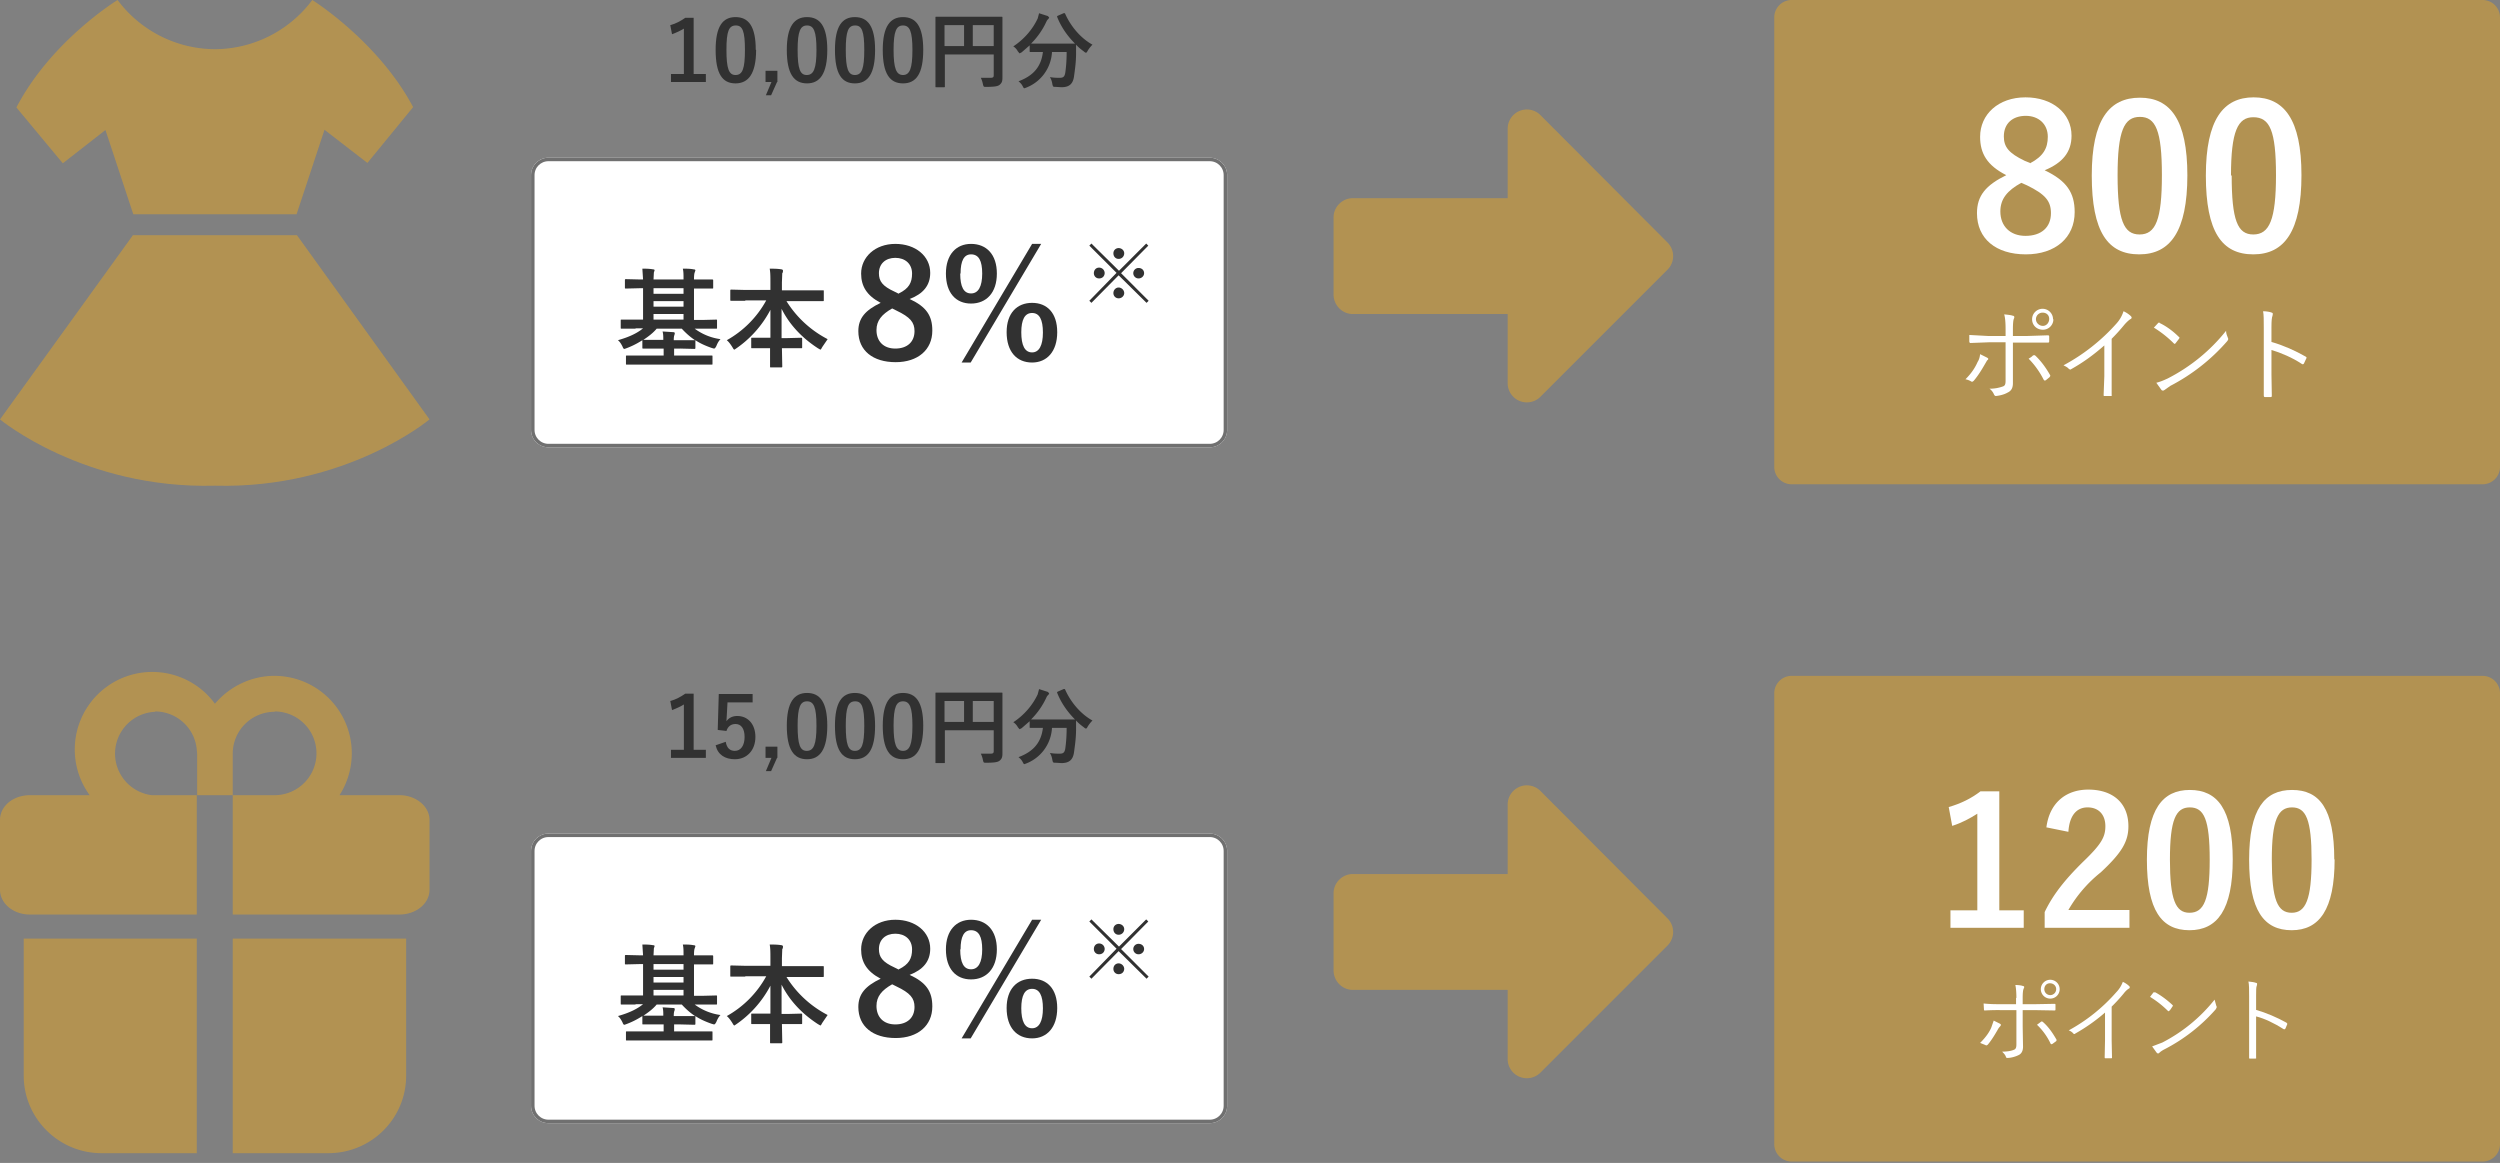 <svg version="1.1" id="レイヤー_1" xmlns="http://www.w3.org/2000/svg" x="0" y="0" width="716.5" height="333.3" xml:space="preserve"><rect width="100%" height="100%" fill="#808080" stroke="none"/><style>.st0{fill:#b29252}.st1{enable-background:new}.st2{fill:#fff}.st3,.st4{fill:none}.st4{stroke:#707070}.st5{fill:#313131}</style><g id="グループ_3589" transform="translate(-6869.7 -3959.6)"><g id="img" transform="translate(6357 4153.3)"><g id="グループ_3534" transform="translate(449.8)"><path id="長方形_1516" class="st0" d="M576.4 0h198a5 5 0 015 5v129.2a5 5 0 01-5 5h-198a5 5 0 01-5-5V5a5 5 0 015-5z"/><g id="inner" transform="translate(620.9 27.1)"><g class="st1"><path class="st2" d="M15.2 72.6c.4.3.3.4 0 .8a4 4 0 00-.7 1c-.7 1.2-1.7 2.9-2.8 4.2-.3.2-.4.3-.7.1l-1.5-.6c1.6-1.6 2.6-3 3.2-4.4l.7-2 1.8.9zm4.7-7.4c0-1.5-.1-2.8-.3-3.7.8 0 1.7.1 2.2.3.4 0 .4.4.2.7-.2.4-.3 1.2-.3 2.8V67h3.6l5.5-.1c.2 0 .3 0 .3.3v1.2c0 .3 0 .4-.3.4l-5.6-.1h-3.5v4.7l.1 5.8c0 1.1-.4 2-1.3 2.4-1 .5-2.3.8-3.1.8-.3 0-.4 0-.5-.3-.2-.6-.6-1-1.1-1.5 1.4 0 2.6-.2 3.3-.5.6-.2.8-.6.8-1.6v-9.8h-4.4a63 63 0 00-4.6.1c-.2 0-.3 0-.3-.3l-.1-1.7c1.9.2 3.5.2 5 .2h4.3v-1.8zM27 72c.2-.1.4 0 .5.1 1.5 1.3 2.7 3 3.8 4.9.2.3.1.4 0 .6l-1.1.8c-.2.1-.4.1-.5-.1-.9-1.9-2.2-3.8-3.9-5.4L27 72zm5.3-9.3c0 1.5-1.2 2.7-2.7 2.7a2.7 2.7 0 112.7-2.7zm-4.4 0a1.7 1.7 0 103.4 0c0-1-.8-1.7-1.8-1.7-.9 0-1.6.7-1.6 1.7z"/><path class="st2" d="M47.2 77.3l.1 4.9c0 .2 0 .3-.2.3h-1.6c-.2 0-.3 0-.3-.3l.1-4.8v-8a50.9 50.9 0 01-8.5 6c-.2.2-.4.2-.6 0-.3-.4-.8-.7-1.3-.9a49.6 49.6 0 0013.6-10.9 8.5 8.5 0 001.9-3c.7.3 1.4.8 1.8 1.2.3.2.2.6 0 .7-.4.2-1 .7-1.6 1.5a47.5 47.5 0 01-3.4 3.7v9.6z"/><path class="st2" d="M59.2 63.6h.5c1.5.8 3.3 2.1 4.9 3.6.2.2.2.3 0 .5-.2.3-.6 1-.9 1.2-.1.1-.2.2-.4 0a28 28 0 00-5.1-4l1-1.3zM61.7 78a46 46 0 0015-12.3l.5 1.8c.2.3.1.5-.2 1a50 50 0 01-14.6 11.4c-.8.4-1.3.8-1.5 1-.3.3-.5.3-.8 0l-1.3-1.8 2.9-1.1z"/><path class="st2" d="M88.5 68.6c3.1.9 6.1 2.2 8.8 3.7.2.2.3.3.2.5L97 74c-.2.2-.3.3-.6.1-2.5-1.6-5.4-3-7.8-3.6v11.8c.1.2 0 .3-.3.3h-1.4c-.3 0-.3 0-.3-.4V64.8c0-2 0-3.4-.2-4.3 1 .1 1.7.2 2.2.4.4 0 .3.4.2.8-.2.4-.2 1.3-.2 3v3.9z"/></g><g class="st1"><path class="st2" d="M14.9 40.1H22v5h-21v-5h7.7V12.4c-2 1.3-4.4 2.6-7.2 3.5l-1-5.4C4 9.5 7 8 9.6 6H15v34.2z"/><path class="st2" d="M28.5 16.3c.9-7 5.6-10.8 12-10.8C47.5 5.5 52 9.3 52 16c0 4.4-1.9 7.6-7.9 13.2A38 38 0 0034.8 40h17.5v5.1H28v-4.5c2.3-4.8 5.6-9.1 11.1-14.5 5.1-4.9 6.3-7 6.3-10.1 0-3.4-2-5.4-5.1-5.4-3.2 0-5.2 2.4-5.5 7l-6.4-1.3z"/><path class="st2" d="M81.9 25.5c0 14.4-4.4 20.3-12.4 20.3s-12.2-5.7-12.2-20.2 4.5-20 12.3-20c7.9 0 12.3 5.5 12.3 20zm-18 0c0 11.5 1.6 15.3 5.6 15.3 4.2 0 5.8-3.8 5.8-15.2 0-11.5-1.6-15-5.7-15-4 0-5.7 3.5-5.7 15z"/><path class="st2" d="M111.1 25.5c0 14.4-4.4 20.3-12.3 20.3-8 0-12.2-5.7-12.2-20.2s4.4-20 12.3-20S111 11 111 25.5zm-18 0c0 11.5 1.6 15.3 5.7 15.3 4 0 5.7-3.8 5.7-15.2 0-11.5-1.6-15-5.6-15-4 0-5.8 3.5-5.8 15z"/></g></g></g><g id="arrow_-right" transform="translate(878.4 7)"><path id="パス_1650" class="st3" d="M0 0h132.7v132.7H0V0z"/><path id="パス_1651" class="st0" d="M22.1 49.8h44.3V29.9a5.5 5.5 0 019.4-3.9l36.4 36.5a5.5 5.5 0 010 7.8l-36.4 36.4a5.5 5.5 0 01-9.4-4V83H22c-3 0-5.5-2.5-5.5-5.6V55.3c0-3 2.5-5.5 5.5-5.5z"/></g><g id="グループ_3532" transform="translate(83.4 -2004.3)"><g id="グループ_3531" transform="translate(581.5 -481)"><g id="長方形_1516-2" transform="translate(0 2530.5)"><path class="st2" d="M5 0h189.5a5 5 0 015 5v73a5 5 0 01-5 5H5a5 5 0 01-5-5V5a5 5 0 015-5z"/><path class="st4" d="M5 .5h189.5c2.5 0 4.5 2 4.5 4.5v73c0 2.5-2 4.5-4.5 4.5H5c-2.5 0-4.5-2-4.5-4.5V5C.5 2.5 2.5.5 5 .5z"/></g><g id="inner-2" transform="translate(24 2550.5)"><g class="st1"><path class="st5" d="M5.9 29H2c-.3 0-.3 0-.3-.4v-1.9c0-.3 0-.3.3-.3h6.1v-9h-.8l-4 .1c-.4 0-.4 0-.4-.3v-2c0-.3 0-.4.3-.4l4.1.1h.8l-.2-3.1c1 0 2 0 3.1.2.3 0 .4.1.4.3l-.2.6-.1 2h8.6c0-1.5 0-2.2-.2-3.1 1.1 0 2.1 0 3.1.2.3 0 .5.1.5.3l-.2.6c-.1.2-.2.8-.2 2h5.1c.3 0 .4 0 .4.3v2c0 .3 0 .3-.4.3h-5.1v9h2.4l3.9-.1c.3 0 .3 0 .3.3v2c0 .3 0 .3-.3.3h-6.1a16 16 0 007.4 3c-.5.5-.9 1.2-1.2 2-.3.5-.4.7-.7.7l-.7-.2c-1.7-.6-3.3-1.3-4.6-2.2v2.1c0 .3 0 .4-.3.4l-4-.1H17v2h10.7c.3 0 .3 0 .3.3v2c0 .3 0 .3-.3.3H3.5c-.3 0-.3 0-.3-.3v-2c0-.3 0-.3.3-.3H14v-2H8.2c-.3 0-.3 0-.3-.3v-2.1a23.3 23.3 0 01-5.1 2.5c-.3 0-.4-.2-.6-.7-.4-.8-.8-1.4-1.3-1.8 3.2-.9 5.5-2 7.2-3.4H6zm2.4 3.2h5.6c0-1 0-1.6-.2-2.4l3.1.2c.3 0 .4.2.4.3l-.1.5c-.1.2-.2.6-.2 1.5H23c-1.5-1-2.7-2.1-3.8-3.3H12c-1 1.2-2.3 2.2-3.8 3.2h.2zM19.7 19v-1.6h-8.6V19h8.6zm0 3.7v-1.6h-8.6v1.6h8.6zm0 3.7v-1.6h-8.6v1.6h8.6z"/><path class="st5" d="M37.4 21h-4c-.3 0-.3 0-.3-.3v-2.5c0-.3 0-.4.3-.4l4 .1h7.2v-2c0-1.9 0-2.9-.2-4.1 1 0 2.3 0 3.4.2.2 0 .4.2.4.3 0 .3 0 .6-.2.8l-.1 2.6V18h11.7c.3 0 .3 0 .3.3v2.5c0 .3 0 .3-.3.3H49.2C52 25.6 56 29.4 61 32l-1.5 2.2c-.3.5-.4.8-.6.8l-.7-.4c-4.3-2.8-8-6.5-10.4-11.3v8.4h1.7l3.8-.1c.3 0 .4 0 .4.3v2.4c0 .3 0 .3-.4.3h-5.4l.1 5.2c0 .2 0 .3-.3.3h-2.9c-.3 0-.3 0-.3-.3v-5.2h-5.1c-.3 0-.3 0-.3-.3v-2.4c0-.3 0-.3.3-.3H44.6v-8A30.7 30.7 0 0134.3 35c-.2 0-.3-.2-.6-.7-.5-.8-1-1.5-1.6-2a29 29 0 0011.3-11.4h-6z"/></g><g class="st1"><path class="st5" d="M153 21l-.6.6-8-7.9-7.8 7.9-.6-.6 7.8-8-7.8-7.8.6-.6 7.9 7.8 7.8-7.8.6.6-7.8 7.9L153 21zm-12.6-8c0 1-.7 1.6-1.6 1.6-.9 0-1.5-.7-1.5-1.5 0-.9.6-1.6 1.5-1.6s1.6.7 1.6 1.6zm5.6-5.6c0 .9-.7 1.6-1.6 1.6s-1.5-.7-1.5-1.6.7-1.5 1.5-1.5 1.6.6 1.6 1.5zm0 11.3c0 1-.7 1.6-1.6 1.6s-1.5-.7-1.5-1.5c0-1 .7-1.6 1.5-1.6s1.6.7 1.6 1.6zm5.7-5.6c0 .8-.7 1.5-1.6 1.5a1.5 1.5 0 110-3c.9 0 1.6.6 1.6 1.5z"/></g><g class="st1"><path class="st5" d="M91 29.6c0 5.4-4.1 9-10.5 9-6.5 0-10.7-3.3-10.7-8.9 0-3.7 2-6 6.4-8.1-4-2.1-5.6-4.8-5.6-8.4 0-4.7 4-8.5 9.8-8.5 5.8 0 10 3.5 10 8.3 0 3.6-2 6-5.9 7.5 4.8 2.2 6.5 4.8 6.5 9zm-11.5-6.4c-3 1.7-4.5 3.5-4.5 6.2 0 3.2 2 5.3 5.4 5.3 3.4 0 5.5-1.9 5.5-5 0-2.5-1.2-4-5.2-5.9l-1.2-.6zm1.9-4.3c2.9-1.4 3.8-3.1 3.8-5.7 0-2.8-2-4.5-4.8-4.5s-4.7 1.7-4.7 4.4c0 2.3 1 3.7 4.5 5.3l1.2.6z"/><path class="st5" d="M109.5 13.2c0 5.5-3 8.6-7.4 8.6-4.3 0-7.2-3-7.2-8.6 0-5.5 3-8.5 7.2-8.5 4.4 0 7.4 3 7.4 8.5zm-10.5 0c0 3.8 1 5.7 3.1 5.7s3.2-2 3.2-5.7-1-5.5-3.2-5.5c-2 0-3 1.8-3 5.5zm3 25.5h-2.6l20.2-34h2.6l-20.2 34zm24.8-8.7c0 5.6-3 8.7-7.2 8.7-4.4 0-7.3-3.1-7.3-8.7 0-5.5 3-8.4 7.3-8.4s7.2 2.9 7.2 8.4zm-10.3 0c0 3.8 1 5.8 3.1 5.8 2 0 3.1-2 3.1-5.7s-1-5.6-3.1-5.6-3.1 1.9-3.1 5.6z"/></g></g></g><g class="st1"><path class="st5" d="M628.1 2025.5h3.5v2.3h-10v-2.3h3.7v-13c-1 .6-2 1.1-3.4 1.6l-.5-2.6c1.6-.4 3-1.2 4.3-2.1h2.4v16z"/><path class="st5" d="M645 2011.9h-7.2l-.2 3.7-.1 1.7c.7-1 1.8-1.5 3.1-1.5 3 0 5.2 2.3 5.2 6 0 3.8-2.4 6.4-5.9 6.4-2.8 0-4.9-1.3-5.5-4l2.9-1c.3 1.9 1.3 2.6 2.6 2.6 1.7 0 2.8-1.5 2.8-4 0-2.4-1-3.7-2.6-3.7-1.3 0-2.2.7-2.6 2l-2.5-.3.3-10.3h9.7v2.4z"/><path class="st5" d="M652 2027.8l-1.7 3.8h-1.5l1.6-3.8h-1.7v-3.2h3.4v3.2z"/><path class="st5" d="M666.4 2018.6c0 6.8-2.1 9.6-5.8 9.6-3.8 0-5.8-2.8-5.8-9.6 0-6.7 2.1-9.4 5.8-9.4s5.8 2.6 5.8 9.4zm-8.5 0c0 5.4.7 7.2 2.6 7.2 2 0 2.8-1.8 2.8-7.2s-.8-7-2.7-7c-1.9 0-2.7 1.6-2.7 7z"/><path class="st5" d="M680.1 2018.6c0 6.8-2 9.6-5.8 9.6s-5.7-2.8-5.7-9.6c0-6.7 2-9.4 5.7-9.4s5.8 2.6 5.8 9.4zm-8.4 0c0 5.4.7 7.2 2.6 7.2 2 0 2.7-1.8 2.7-7.2s-.7-7-2.6-7c-2 0-2.7 1.6-2.7 7z"/><path class="st5" d="M693.9 2018.6c0 6.8-2 9.6-5.8 9.6s-5.8-2.8-5.8-9.6c0-6.7 2.1-9.4 5.8-9.4s5.8 2.6 5.8 9.4zm-8.5 0c0 5.4.8 7.2 2.7 7.2 1.9 0 2.7-1.8 2.7-7.2s-.8-7-2.7-7c-1.9 0-2.7 1.6-2.7 7z"/><path class="st5" d="M716.6 2022.4v4.2c0 1-.2 1.5-.8 2-.5.4-1.3.6-3.9.6-.7 0-.7 0-.9-.8a7 7 0 00-.6-1.8h2.7c.7 0 1-.1 1-.7v-6h-14v9.2c0 .2 0 .2-.3.2h-2.1c-.3 0-.3 0-.3-.2v-15-4.7c0-.3 0-.3.3-.3H716.3c.3 0 .3 0 .3.3v13zm-11-4.9v-6H700v6h5.6zm2.5-6v6h6v-6h-6z"/><path class="st5" d="M734.1 2008.1c.3-.1.4 0 .5.2 1.6 3.6 4.5 7 7.8 8.8-.4.4-1 1.1-1.4 1.8-.2.4-.3.5-.5.5 0 0-.2 0-.5-.3-.8-.6-1.6-1.2-2.3-2v2.5c0 2.5-.3 4.5-.6 6.7-.3 1.9-1.2 3-3.6 3l-1.6-.1c-.8 0-.8 0-1-.8a5 5 0 00-.7-2c1.2.2 2 .2 2.8.2 1 0 1.4-.3 1.6-1.4.2-1.4.4-3.3.4-6h-4.2a11.6 11.6 0 01-7.9 10.4c-.2 0-.3-.2-.5-.6-.3-.6-.8-1.1-1.2-1.4 4.3-1.6 6.5-4.2 7-8.4h-3.5c-.3 0-.3 0-.3-.2v-1.7l-2.3 2-.6.3-.5-.6c-.3-.6-.9-1.2-1.3-1.4 3.2-2.1 5.6-5 7-8l.4-1.5 2.5.8.4.4-.2.4a2 2 0 00-.6.8 21.7 21.7 0 01-4.4 6.3h12.6c-2.2-2.2-4-4.8-5.1-7.6-.1-.2 0-.3.2-.4l1.6-.7z"/></g></g><g id="_-Product-Icons" transform="translate(509.7 -2)"><g id="ic_fluent_gift_24_filled" transform="translate(3 2)"><path id="_-Color" class="st0" d="M56.4 75.3v61.5H29.1c-12.3 0-22.3-10-22.3-22.2V75.3h49.6zm60 0v39.3c0 12.3-10 22.2-22.3 22.2H66.7V75.3h49.6zM78.6 0a22.2 22.2 0 0118.7 34.2h17.2c4.7 0 8.6 3.2 8.6 7.1v20c0 4-3.9 7.1-8.6 7.1H66.7V34.2H56.4v34.2H8.5c-4.7 0-8.5-3.2-8.5-7.1v-20c0-4 3.8-7.1 8.6-7.1h17.1A22.2 22.2 0 0161.6 8c4.2-5 10.5-8 17-8zM44.5 10.3a12 12 0 00-1 23.9h13v-12l-.1-1a12 12 0 00-12-11zm34.2 0a12 12 0 00-12 12v11.9h12a12 12 0 000-24z"/></g></g></g><g id="img-2" transform="translate(6357 3959.6)"><g id="グループ_3534-2" transform="translate(320.2)"><path id="長方形_1516-3" class="st0" d="M706 0h198a5 5 0 015 5v128.8a5 5 0 01-5 5H706a5 5 0 01-5-5V5a5 5 0 015-5z"/><g id="inner-3" transform="translate(745 22)"><g class="st1"><path class="st2" d="M17 80.5c.5.3.4.5 0 .8l-.7 1.2c-.8 1.4-1.9 3.2-3.1 4.6-.3.3-.5.4-.8.2a5 5 0 00-1.6-.6c1.8-1.8 2.8-3.4 3.5-5 .4-.6.6-1.3.7-2.2l2 1zm5.3-8.2c0-1.7-.1-3.2-.4-4.2 1 .1 2 .2 2.5.4.4 0 .5.4.3.8s-.3 1.4-.3 3.1v1.9h3.9l6.1-.2c.3 0 .4.1.4.4v1.3c0 .3-.1.4-.4.4h-10v11.6c0 1.3-.4 2.2-1.5 2.7-1 .6-2.4.9-3.4 1-.2 0-.4-.2-.5-.4a4 4 0 00-1.3-1.7 11 11 0 003.7-.6c.7-.2.9-.6.9-1.7v-11h-4.8l-5.2.2c-.2 0-.3 0-.4-.4V74l5.5.3h4.9v-2zm8 7.6c.1-.2.3-.1.5 0 1.6 1.5 3 3.4 4.2 5.5.2.3.1.4-.1.7l-1.1.9c-.3.1-.4.1-.6-.2-1-2-2.5-4.2-4.3-6 .5-.3 1-.6 1.3-1zM36 69.5a3 3 0 01-3 3c-1.8 0-3.1-1.3-3.1-3s1.4-3 3-3a3 3 0 013 3zm-5 0c0 1 .9 1.9 2 1.9 1 0 1.8-.9 1.8-2s-.8-1.8-1.9-1.8c-1 0-1.9.8-1.9 1.9z"/><path class="st2" d="M52.7 85.7v5.4c.1.3 0 .4-.2.4h-1.8c-.2 0-.3 0-.3-.3l.2-5.4V77c-3.2 2.8-6.1 4.9-9.5 6.8-.2.2-.4.1-.7-.1-.3-.4-.9-.7-1.5-1a55.3 55.3 0 0015.2-12 9.4 9.4 0 002-3.5c.9.4 1.7 1 2.1 1.4.3.3.3.6 0 .8-.4.2-1 .7-1.8 1.6a54.3 54.3 0 01-3.7 4.1v10.7z"/><path class="st2" d="M66 70.6c.2-.2.4-.2.5 0 1.7.8 3.7 2.2 5.4 3.9.3.2.3.3.1.6l-1 1.3c-.2.2-.3.2-.5 0a31.1 31.1 0 00-5.7-4.5l1.2-1.3zm2.7 15.9a51 51 0 0016.8-13.7c0 .9.3 1.4.5 2 .2.4.1.6-.2 1a55.4 55.4 0 01-16.3 12.8l-1.7 1.2c-.3.2-.5.2-.8 0l-1.5-2.1c1.2-.3 2.1-.7 3.2-1.2z"/><path class="st2" d="M98.5 76c3.5 1 6.8 2.5 9.8 4.2.3.2.3.3.2.5l-.7 1.5c-.2.2-.3.3-.6.1-2.7-1.8-6-3.2-8.7-4v7l.1 6c0 .4 0 .5-.4.5h-1.5c-.3 0-.4-.1-.4-.5V72c0-2.3 0-3.8-.2-4.8 1 0 2 .2 2.5.4.4.1.3.4.2.9-.2.5-.3 1.4-.3 3.3v4.4z"/></g><g class="st1"><path class="st2" d="M42.1 38.8c0 7.3-5.5 12.1-14 12.1-8.6 0-14-4.5-14-11.8 0-5 2.5-8 8.4-10.9C17 25.4 15 22 15 17.2c0-6.4 5.2-11.3 13-11.3 7.7 0 13.2 4.5 13.2 11 0 4.7-2.6 7.8-7.7 9.9 6.3 3 8.6 6.4 8.6 12zm-15.3-8.4c-4 2.2-6 4.6-6 8.2 0 4.2 2.8 7 7.2 7 4.5 0 7.3-2.4 7.3-6.5 0-3.5-1.6-5.4-6.9-8l-1.6-.7zm2.5-5.6c3.8-2 5.1-4.3 5.1-7.6 0-3.7-2.7-6-6.3-6-3.8 0-6.3 2.2-6.3 5.9 0 3 1.4 4.8 6 7l1.5.6z"/><path class="st2" d="M74.4 28.2c0 16.1-4.9 22.7-13.8 22.7-9 0-13.6-6.4-13.6-22.6C47 12.3 52 6 60.8 6c8.7 0 13.6 6.3 13.6 22.3zm-20 0c0 13 1.8 17 6.3 17 4.6 0 6.4-4.2 6.4-17s-1.8-16.7-6.3-16.7-6.4 3.9-6.4 16.8z"/><path class="st2" d="M107.1 28.2c0 16.1-4.9 22.7-13.8 22.7-9 0-13.6-6.4-13.6-22.6 0-16 5-22.4 13.7-22.4s13.7 6.3 13.7 22.3zm-20 0c0 13 1.7 17 6.2 17 4.6 0 6.5-4.2 6.5-17S98 11.6 93.3 11.6c-4.4 0-6.4 3.9-6.4 16.8z"/></g></g></g><g id="arrow_-right-2" transform="translate(878.4 7)"><path id="パス_1650-2" class="st3" d="M0 0h132.7v132.7H0V0z"/><path id="パス_1651-2" class="st0" d="M22.1 49.8h44.3V29.9a5.5 5.5 0 019.4-3.9l36.4 36.5a5.5 5.5 0 010 7.8l-36.4 36.4a5.5 5.5 0 01-9.4-4V83H22c-3 0-5.5-2.5-5.5-5.6V55.3c0-3 2.5-5.5 5.5-5.5z"/></g><g id="グループ_3532-2" transform="translate(83.4 -2004.3)"><g id="グループ_3531-2" transform="translate(581.5 -481)"><g id="長方形_1516-4" transform="translate(0 2530.5)"><path class="st2" d="M5 0h189.5a5 5 0 015 5v73a5 5 0 01-5 5H5a5 5 0 01-5-5V5a5 5 0 015-5z"/><path class="st4" d="M5 .5h189.5c2.5 0 4.5 2 4.5 4.5v73c0 2.5-2 4.5-4.5 4.5H5c-2.5 0-4.5-2-4.5-4.5V5C.5 2.5 2.5.5 5 .5z"/></g><g id="inner-4" transform="translate(24 2550.5)"><g class="st1"><path class="st5" d="M5.9 29H2c-.3 0-.3 0-.3-.4v-1.9c0-.3 0-.3.3-.3h6.1v-9h-.8l-4 .1c-.4 0-.4 0-.4-.3v-2c0-.3 0-.4.3-.4l4.1.1h.8l-.2-3.1c1 0 2 0 3.1.2.3 0 .4.1.4.3l-.2.6-.1 2h8.6c0-1.5 0-2.2-.2-3.1 1.1 0 2.1 0 3.1.2.3 0 .5.1.5.3l-.2.6c-.1.2-.2.8-.2 2h5.1c.3 0 .4 0 .4.3v2c0 .3 0 .3-.4.3h-5.1v9h2.4l3.9-.1c.3 0 .3 0 .3.3v2c0 .3 0 .3-.3.3h-6.1a16 16 0 007.4 3c-.5.5-.9 1.2-1.2 2-.3.5-.4.7-.7.7l-.7-.2c-1.7-.6-3.3-1.3-4.6-2.2v2.1c0 .3 0 .4-.3.4l-4-.1H17v2h10.7c.3 0 .3 0 .3.3v2c0 .3 0 .3-.3.3H3.5c-.3 0-.3 0-.3-.3v-2c0-.3 0-.3.3-.3H14v-2H8.2c-.3 0-.3 0-.3-.3v-2.1a23.3 23.3 0 01-5.1 2.5c-.3 0-.4-.2-.6-.7-.4-.8-.8-1.4-1.3-1.8 3.2-.9 5.5-2 7.2-3.4H6zm2.4 3.2h5.6c0-1 0-1.6-.2-2.4l3.1.2c.3 0 .4.2.4.3l-.1.5c-.1.2-.2.6-.2 1.5H23c-1.5-1-2.7-2.1-3.8-3.3H12c-1 1.2-2.3 2.2-3.8 3.2h.2zM19.7 19v-1.6h-8.6V19h8.6zm0 3.7v-1.6h-8.6v1.6h8.6zm0 3.7v-1.6h-8.6v1.6h8.6z"/><path class="st5" d="M37.4 21h-4c-.3 0-.3 0-.3-.3v-2.5c0-.3 0-.4.3-.4l4 .1h7.2v-2c0-1.9 0-2.9-.2-4.1 1 0 2.3 0 3.4.2.2 0 .4.2.4.3 0 .3 0 .6-.2.8l-.1 2.6V18h11.7c.3 0 .3 0 .3.3v2.5c0 .3 0 .3-.3.3H49.2C52 25.6 56 29.4 61 32l-1.5 2.2c-.3.5-.4.8-.6.8l-.7-.4c-4.3-2.8-8-6.5-10.4-11.3v8.4h1.7l3.8-.1c.3 0 .4 0 .4.3v2.4c0 .3 0 .3-.4.3h-5.4l.1 5.2c0 .2 0 .3-.3.3h-2.9c-.3 0-.3 0-.3-.3v-5.2h-5.1c-.3 0-.3 0-.3-.3v-2.4c0-.3 0-.3.3-.3H44.6v-8A30.7 30.7 0 0134.3 35c-.2 0-.3-.2-.6-.7-.5-.8-1-1.5-1.6-2a29 29 0 0011.3-11.4h-6z"/></g><g class="st1"><path class="st5" d="M153 21l-.6.6-8-7.9-7.8 7.9-.6-.6 7.8-8-7.8-7.8.6-.6 7.9 7.8 7.8-7.8.6.6-7.8 7.9L153 21zm-12.6-8c0 1-.7 1.6-1.6 1.6-.9 0-1.5-.7-1.5-1.5 0-.9.6-1.6 1.5-1.6s1.6.7 1.6 1.6zm5.6-5.6c0 .9-.7 1.6-1.6 1.6s-1.5-.7-1.5-1.6.7-1.5 1.5-1.5 1.6.6 1.6 1.5zm0 11.4c0 .8-.7 1.5-1.6 1.5s-1.5-.7-1.5-1.5c0-.9.7-1.6 1.5-1.6s1.6.7 1.6 1.6zm5.7-5.7c0 .8-.7 1.5-1.6 1.5a1.5 1.5 0 110-3c.9 0 1.6.6 1.6 1.5z"/></g><g class="st1"><path class="st5" d="M91 29.6c0 5.4-4.1 9-10.5 9-6.5 0-10.7-3.3-10.7-8.9 0-3.7 2-6 6.4-8.1-4-2.1-5.6-4.8-5.6-8.4 0-4.7 4-8.5 9.8-8.5 5.8 0 10 3.5 10 8.3 0 3.6-2 6-5.9 7.5 4.8 2.2 6.5 4.8 6.5 9zm-11.5-6.4c-3 1.7-4.5 3.5-4.5 6.2 0 3.2 2 5.3 5.4 5.3 3.4 0 5.5-1.9 5.5-5 0-2.5-1.2-4-5.2-5.9l-1.2-.6zm1.9-4.3c2.9-1.4 3.8-3.1 3.8-5.7 0-2.8-2-4.5-4.8-4.5s-4.7 1.7-4.7 4.4c0 2.3 1 3.7 4.5 5.3l1.2.6z"/><path class="st5" d="M109.5 13.2c0 5.5-3 8.6-7.4 8.6-4.3 0-7.2-3-7.2-8.6 0-5.5 3-8.5 7.2-8.5 4.4 0 7.4 3 7.4 8.5zm-10.5 0c0 3.8 1 5.7 3.1 5.7s3.2-2 3.2-5.7-1-5.5-3.2-5.5c-2 0-3 1.8-3 5.5zm3 25.5h-2.6l20.2-34h2.6l-20.2 34zm24.8-8.7c0 5.6-3 8.7-7.2 8.7-4.4 0-7.3-3.1-7.3-8.7 0-5.5 3-8.4 7.3-8.4s7.2 2.9 7.2 8.4zm-10.3 0c0 3.8 1 5.8 3.1 5.8 2 0 3.1-2 3.1-5.7s-1-5.6-3.1-5.6-3.1 1.9-3.1 5.6z"/></g></g></g><g class="st1"><path class="st5" d="M628.1 2025.5h3.5v2.3h-10v-2.3h3.7v-13c-1 .6-2 1.1-3.4 1.6l-.5-2.6c1.6-.4 3-1.2 4.3-2.1h2.4v16z"/><path class="st5" d="M646 2018.6c0 6.8-2.2 9.6-5.9 9.6-3.8 0-5.7-2.8-5.7-9.6 0-6.7 2-9.4 5.7-9.4s5.8 2.6 5.8 9.4zm-8.5 0c0 5.4.7 7.2 2.6 7.2 2 0 2.7-1.8 2.7-7.2s-.7-7-2.6-7c-2 0-2.7 1.6-2.7 7z"/><path class="st5" d="M652 2027.8l-1.7 3.8h-1.5l1.6-3.8h-1.7v-3.2h3.4v3.2z"/><path class="st5" d="M666.4 2018.6c0 6.8-2.1 9.6-5.8 9.6-3.8 0-5.8-2.8-5.8-9.6 0-6.7 2.1-9.4 5.8-9.4s5.8 2.6 5.8 9.4zm-8.5 0c0 5.4.7 7.2 2.6 7.2 2 0 2.8-1.8 2.8-7.2s-.8-7-2.7-7c-1.9 0-2.7 1.6-2.7 7z"/><path class="st5" d="M680.1 2018.6c0 6.8-2 9.6-5.8 9.6s-5.7-2.8-5.7-9.6c0-6.7 2-9.4 5.7-9.4s5.8 2.6 5.8 9.4zm-8.4 0c0 5.4.7 7.2 2.6 7.2 2 0 2.7-1.8 2.7-7.2s-.7-7-2.6-7c-2 0-2.7 1.6-2.7 7z"/><path class="st5" d="M693.9 2018.6c0 6.8-2 9.6-5.8 9.6s-5.8-2.8-5.8-9.6c0-6.7 2.1-9.4 5.8-9.4s5.8 2.6 5.8 9.4zm-8.5 0c0 5.4.8 7.2 2.7 7.2 1.9 0 2.7-1.8 2.7-7.2s-.8-7-2.7-7c-1.9 0-2.7 1.6-2.7 7z"/><path class="st5" d="M716.6 2022.4v4.2c0 1-.2 1.5-.8 2-.5.4-1.3.6-3.9.6-.7 0-.7 0-.9-.8a7 7 0 00-.6-1.8h2.7c.7 0 1-.1 1-.7v-6h-14v9.2c0 .2 0 .2-.3.2h-2.1c-.3 0-.3 0-.3-.2v-15-4.7c0-.3 0-.3.3-.3H716.3c.3 0 .3 0 .3.3v13zm-11-4.9v-6H700v6h5.6zm2.5-6v6h6v-6h-6z"/><path class="st5" d="M734.1 2008.1c.3-.1.4 0 .5.2 1.6 3.6 4.5 7 7.8 8.8-.4.4-1 1.1-1.4 1.8-.2.4-.3.5-.5.5 0 0-.2 0-.5-.3-.8-.6-1.6-1.2-2.3-2v2.5c0 2.5-.3 4.5-.6 6.7-.3 1.9-1.2 3-3.6 3l-1.6-.1c-.8 0-.8 0-1-.8a5 5 0 00-.7-2c1.2.2 2 .2 2.8.2 1 0 1.4-.3 1.6-1.4.2-1.4.4-3.3.4-6h-4.2a11.6 11.6 0 01-7.9 10.4c-.2 0-.3-.2-.5-.6-.3-.6-.8-1.1-1.2-1.4 4.3-1.6 6.5-4.2 7-8.4h-3.5c-.3 0-.3 0-.3-.2v-1.7l-2.3 2-.6.3-.5-.6c-.3-.6-.9-1.2-1.3-1.4 3.2-2.1 5.6-5 7-8l.4-1.5 2.5.8.4.4-.2.4a2 2 0 00-.6.8 21.7 21.7 0 01-4.4 6.3h12.6c-2.2-2.2-4-4.8-5.1-7.6-.1-.2 0-.3.2-.4l1.6-.7z"/></g></g><g id="ic_ladies_" transform="translate(512.7)"><path id="パス_1648" class="st0" d="M85 67.4H38.1L0 120.2s24 20 61.6 19c37.6 1 61.5-19 61.5-19l-38-52.8z"/><path id="パス_1649" class="st0" d="M30.2 37.2l8 24.2H85l8-24.2 12.3 9.5 13.1-16C108.4 11.8 89.5 0 89.5 0a35 35 0 01-28 14.1A35 35 0 0133.7 0s-19 11.6-29 30.8l13.3 16 12.3-9.6z"/></g></g></g></svg>
